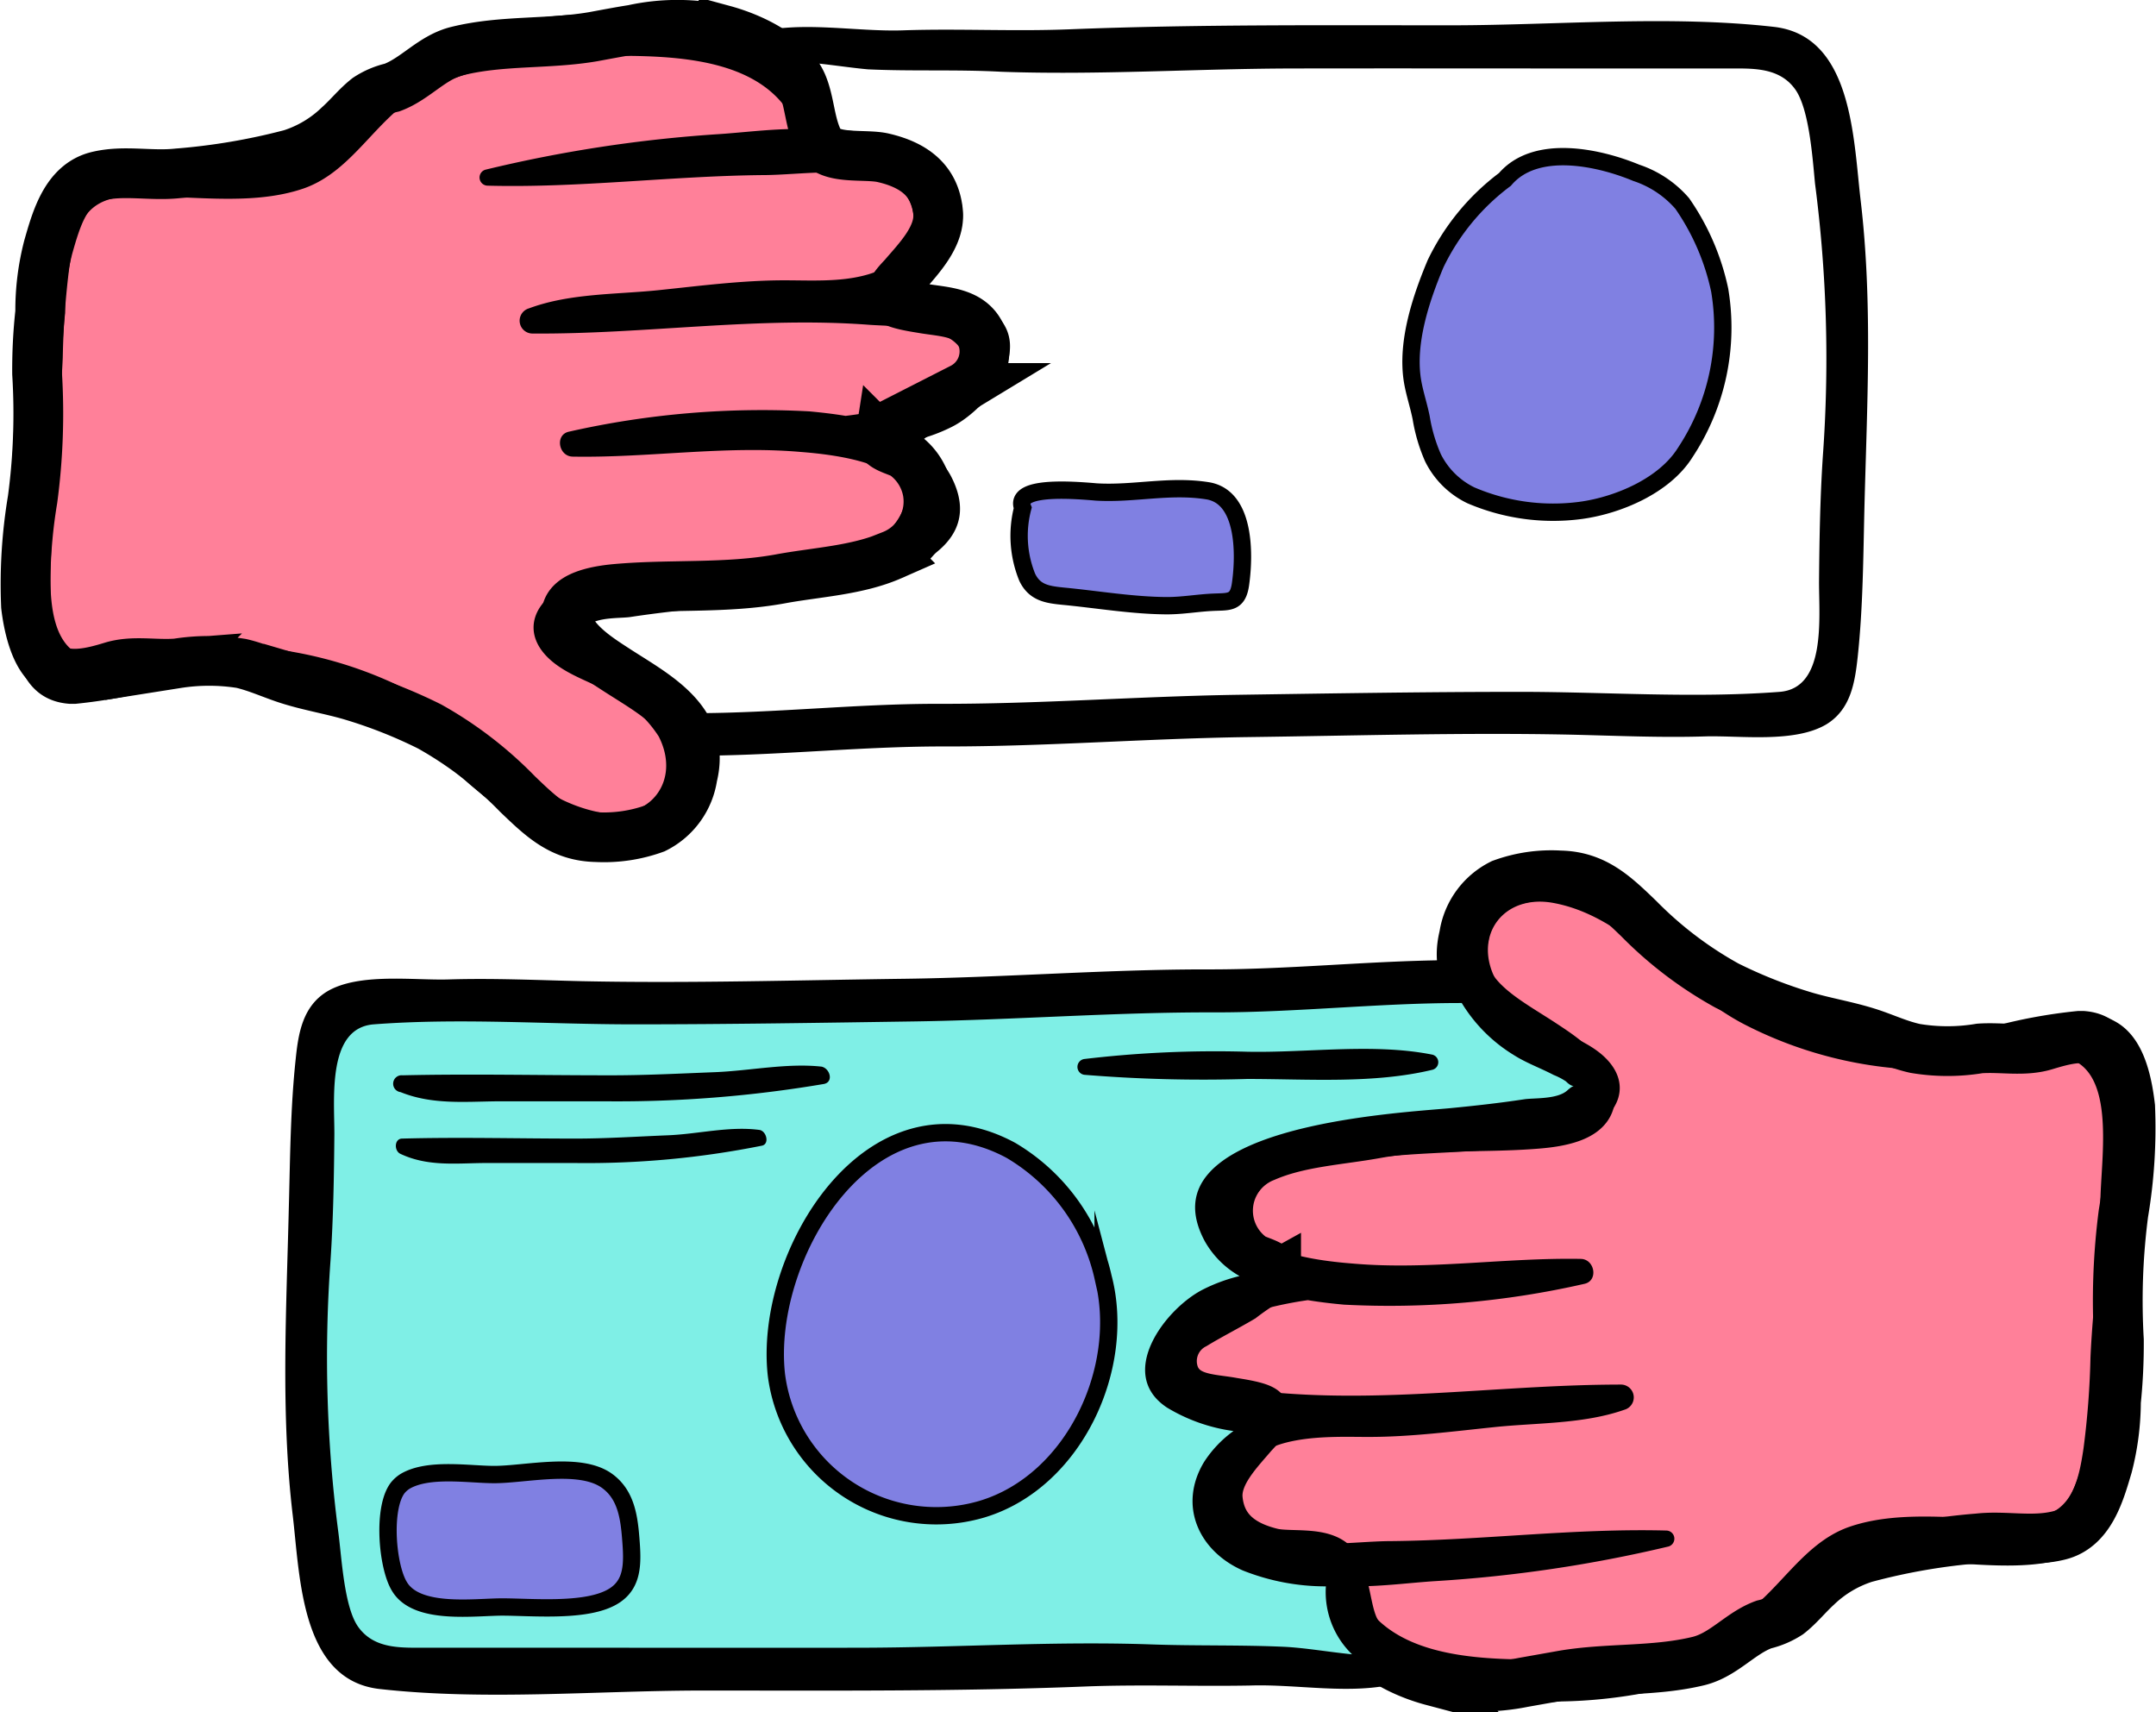 <svg xmlns="http://www.w3.org/2000/svg" viewBox="0 0 124.38 98.76"><defs><style>.cls-1{fill:#ff8099;stroke-width:2.87px;}.cls-1,.cls-4{stroke:#000;stroke-miterlimit:10;}.cls-2{fill:#7fefe6;}.cls-3{fill:#00aa79;}.cls-4{fill:#8080e2;}</style></defs><title>feature-snapcash</title><g id="Layer_2" data-name="Layer 2"><g id="Layer_1-2" data-name="Layer 1"><path class="cls-1" d="M36.51,1.71c-.77.12-1.54.27-2.31.41-2.59.44-5.23.19-7.8.82-1.47.35-2.41,1.6-3.78,2.11a4.38,4.38,0,0,0-1.43.61c-.59.46-1.07,1.07-1.64,1.58a7.07,7.07,0,0,1-2.76,1.65A37.11,37.11,0,0,1,10.25,10c-1.56.17-3.11-.21-4.65.17-1.8.45-2.36,2.49-2.81,4.06A14.52,14.52,0,0,0,2.32,18a30.32,30.32,0,0,0-.18,3.56,37.38,37.38,0,0,1-.26,7.25,29.57,29.57,0,0,0-.38,6.15C1.62,36,2,37.94,3,38.54s2.37.24,3.42-.08c1.24-.39,2.49-.09,3.78-.19a11.9,11.9,0,0,1,3.72,0c.95.22,1.85.65,2.78.94,1.15.36,2.34.56,3.49.89a28,28,0,0,1,4.6,1.81,22.13,22.13,0,0,1,5.07,3.9c1.39,1.33,2.52,2.44,4.54,2.48a8.58,8.58,0,0,0,3.37-.5,4,4,0,0,0,2.18-3c.81-3.25-2.18-4.71-4.45-6.19-1-.65-2.49-1.59-2.79-2.86-.35-1.45,2.05-1.71,3.05-1.79,3.09-.25,6.15,0,9.22-.55,2.14-.4,4.47-.49,6.47-1.37a3.33,3.33,0,0,0,2.07-3.64,3.36,3.36,0,0,0-1.36-2.16c-.38-.25-1.47-.42-1.38-1a16.26,16.26,0,0,0,2-1.31c.9-.53,1.83-1,2.72-1.54a2.37,2.37,0,0,0,1.1-3.05C56,18,54.49,18,53.29,17.8c-.33-.06-1.69-.24-1.85-.53-.23-.44.45-1.07.68-1.33.86-1,2.11-2.27,2-3.67-.16-1.88-1.43-2.76-3.14-3.16-1.06-.26-3.15.15-3.71-.89s-.54-2.34-1-3.39c-.74-1.65-2.91-2.66-4.53-3.1A12,12,0,0,0,36.51,1.71Z"/><path class="cls-1" d="M87.87,97.05l2.31-.41c2.6-.44,5.23-.2,7.8-.82,1.47-.36,2.41-1.61,3.78-2.11a4.51,4.51,0,0,0,1.43-.61c.6-.47,1.08-1.08,1.64-1.59a7.12,7.12,0,0,1,2.76-1.64,36.19,36.19,0,0,1,6.55-1.13c1.56-.17,3.1.22,4.65-.17,1.8-.44,2.35-2.49,2.8-4a15,15,0,0,0,.48-3.71,32.75,32.75,0,0,0,.17-3.56A39.17,39.17,0,0,1,122.5,70a29.49,29.49,0,0,0,.39-6.15c-.13-1.12-.45-3-1.49-3.63S119,60,118,60.3c-1.25.38-2.5.09-3.79.18a11.33,11.33,0,0,1-3.72,0c-1-.22-1.84-.64-2.78-.93-1.15-.36-2.34-.56-3.49-.89a28,28,0,0,1-4.6-1.81A22.14,22.14,0,0,1,94.55,53C93.15,51.65,92,50.54,90,50.5a8.32,8.32,0,0,0-3.36.49,4,4,0,0,0-2.18,3c-.82,3.25,2.17,4.7,4.44,6.18,1,.66,2.5,1.6,2.8,2.86.34,1.46-2.06,1.72-3.06,1.8-3.09.25-6.15,0-9.22.55-2.13.39-4.47.49-6.46,1.36a3.33,3.33,0,0,0-.72,5.81c.38.24,1.47.42,1.38,1a16.26,16.26,0,0,0-2,1.31c-.9.53-1.83,1-2.72,1.54a2.38,2.38,0,0,0-1.1,3.05c.61,1.29,2.08,1.23,3.29,1.45.33.06,1.69.24,1.84.53.23.44-.45,1.07-.68,1.33-.85,1-2.1,2.26-2,3.67.16,1.87,1.44,2.75,3.14,3.16,1.06.25,3.16-.16,3.71.88s.54,2.35,1,3.4c.75,1.65,2.91,2.66,4.53,3.09A12.16,12.16,0,0,0,87.87,97.05Z"/><path class="cls-2" d="M18.05,61.67c0,3.68-.35,7.35-.58,11A54.09,54.09,0,0,0,17.2,80c.07,1.11.25,2.18.25,3.29a27,27,0,0,0,0,3.48,23.69,23.69,0,0,0,1.21,4.7c.56,1.56,1.19,3.84,3,4.35a18.66,18.66,0,0,0,4.84.27c2.58,0,5.12.06,7.7.22,5.39.32,10.75-.33,16.14,0A50.06,50.06,0,0,0,59.24,96c2.88-.35,5.73,0,8.63-.27a32.58,32.58,0,0,1,7.25-.2,17.45,17.45,0,0,0,3.61.51,5.3,5.3,0,0,0-.75-2A8.08,8.08,0,0,1,77.26,92a2.13,2.13,0,0,0-1.8-1.81c-1.11-.29-2.43-.07-3.4-.81a3.68,3.68,0,0,1-1.46-3.73,9.85,9.85,0,0,1,1.25-3c.42-.82.19-.73-.62-.81s-2.57-.53-3.1-1.33a2.65,2.65,0,0,1,.05-2.78,14.72,14.72,0,0,1,4.87-4c-.27-.75-1.33-1.07-1.81-1.74a2.66,2.66,0,0,1,.25-3c1.14-1.73,3.36-2.46,5.29-2.84,1.6-.32,3.28-.18,4.92-.37,2.15-.26,4.39-.19,6.47-.84.84-.26,2.91-.56,3.42-1.42.27-.47-.08-.55-.47-.84a33.71,33.71,0,0,1-3.75-3c-.87-.87-1.76-2.71-3-3.12s-2.65-.07-3.81,0c-2.91.14-5.81.23-8.71.43-2.06.14-4.11.27-6.16.46-2.61.24-5.24.11-7.85.31s-5,.33-7.57.45c-3.3.15-6.54-.55-9.83-.47s-6.77.77-10.14.54c-1.4-.09-2.81-.2-4.22-.32a13.15,13.15,0,0,0-3.91-.08,10.28,10.28,0,0,0-3.06.89A2.8,2.8,0,0,0,18.05,61.67Z"/><path class="cls-3" d="M50.82,67.35a13.22,13.22,0,0,0-4,4.86c-.84,2-1.7,4.56-1.33,6.78.12.71.36,1.41.5,2.12a9.53,9.53,0,0,0,.68,2.3,4.75,4.75,0,0,0,2.18,2.16,12.06,12.06,0,0,0,6.36.87c2.17-.3,4.81-1.43,6-3.32a13.06,13.06,0,0,0,2-9.38,13.75,13.75,0,0,0-2.16-5,6,6,0,0,0-2.65-1.77C56.21,66.06,52.58,65.28,50.82,67.35Z"/><path class="cls-3" d="M23,86.3a6.35,6.35,0,0,0,.26,4c.43.9,1.17,1,2.06,1.09,2,.19,4,.54,5.95.55.92,0,1.77-.16,2.68-.2s1.42.06,1.57-1.08c.23-1.65.29-5-1.91-5.35s-4.25.2-6.41.07C25.85,85.26,22.47,85,23,86.3Z"/><path class="cls-4" d="M86.82,10.35a13.22,13.22,0,0,0-4,4.86c-.84,2-1.7,4.56-1.33,6.78.12.71.36,1.41.5,2.12a9.53,9.53,0,0,0,.68,2.3,4.75,4.75,0,0,0,2.18,2.16,12.06,12.06,0,0,0,6.36.87c2.17-.3,4.81-1.43,6-3.32a13.06,13.06,0,0,0,2-9.38,13.75,13.75,0,0,0-2.16-5,6,6,0,0,0-2.65-1.77C92.21,9.06,88.58,8.28,86.82,10.35Z"/><path class="cls-4" d="M59,29.3a6.35,6.35,0,0,0,.26,4c.43.9,1.17,1,2.06,1.09,2,.19,4,.54,6,.55.92,0,1.77-.16,2.68-.2s1.42.06,1.57-1.08c.23-1.65.29-5-1.91-5.35s-4.25.2-6.41.07C61.85,28.26,58.47,28,59,29.3Z"/><path d="M35.68,49.47c3,.07,5.09-1.66,5.19-4.65a7.09,7.09,0,0,0-.06-1.23c4.62-.05,9.2-.55,13.83-.53,5.78,0,11.54-.46,17.32-.54,6.23-.08,12.47-.27,18.7-.14,2.57.06,5.14.18,7.71.1,2-.06,5.16.4,7-.7,1.4-.86,1.64-2.41,1.8-3.88.31-2.88.32-5.77.39-8.66.15-5.91.48-11.78-.22-17.69-.42-3.55-.47-9.48-5-10-6-.68-12.45-.1-18.54-.09-7.36,0-14.74-.06-22.09.23-3.21.13-6.41-.05-9.62.06-2.72.09-5.84-.56-8.49.13A24.34,24.34,0,0,0,34.25.81a28.37,28.37,0,0,0-10.06,2c-3.51,1.55-5.15,5.59-9.13,6-3.36.32-7.45-.83-10.63.5-2.43,1-2.6,4.51-2.88,6.78a136.12,136.12,0,0,0-.91,19c0,2.44.54,5.31,3.37,5.51h.1l.25,0a30.71,30.71,0,0,0,5.05-.94A21.7,21.7,0,0,1,16,39.61a23.66,23.66,0,0,1,11.08,5.62C29.6,47.36,32.24,49.38,35.68,49.47ZM50.07,4c2.56.12,5.14,0,7.7.14,5.6.2,11.23-.18,16.83-.19s11.48,0,17.21,0h8.42c1.22,0,2.53.07,3.34,1.21s1,4,1.14,5.44a77.94,77.94,0,0,1,.45,15.72c-.16,2.42-.2,4.86-.22,7.27,0,2.12.41,6.11-2.27,6.32-5,.38-10,0-15,0-5.42,0-10.86.09-16.28.17-5.77.09-11.53.54-17.3.52-4.73,0-9.4.54-14.12.54H40a9,9,0,0,0-3-3c-.72-.46-1.54-.75-2.3-1.15a3,3,0,0,1-.71-.37c-.53-.54-.65,0-.09-.52s1.91-.42,2.48-.51c1.44-.22,2.89-.38,4.34-.52,3.32-.3,17.66-1.08,14.1-7.68a5.32,5.32,0,0,0-2-2,9.73,9.73,0,0,0,2.12-.78c2.2-1.13,5-4.88,2.06-6.8a9.82,9.82,0,0,0-3.83-1.36,6.78,6.78,0,0,0,1.7-1.79c1.5-2.49.32-5.12-2.23-6.25a12.9,12.9,0,0,0-4.8-.92,5,5,0,0,0-1.55-3.9C47.54,3.66,48.85,3.89,50.07,4ZM11.8,37.27c-.41,0-.8,0-1.19,0-1.65,0-3.48.9-5.07.76C2,37.71,3.05,32.2,3.06,29.54c0-3,.43-5.92.56-8.89A48.43,48.43,0,0,1,4,15.41c.31-2.11.76-3.92,3.21-4.06,3.32-.18,7.12.63,10.34-.49,2.8-1,4.13-4,6.61-5.4C27.52,3.53,32,3.21,35.76,3.22S44.44,3.51,46,7.44c-1.6,0-3.17.21-4.57.3A78.79,78.79,0,0,0,28,9.79a.47.47,0,0,0,.13.92c5.3.14,10.59-.56,15.89-.61,2.15,0,5.56-.59,7.51.49,1.7.95,1.49,3.63,0,4.58-1.83,1.2-4.2,1-6.28,1-2.42,0-4.87.32-7.27.57s-5.11.17-7.47,1.05a.74.74,0,0,0,.19,1.45c6.52.05,13-1,19.49-.5,1.2.08,3.56.07,4.64.81C57,21,53.72,22.83,52.3,23.28a22,22,0,0,1-3.52.71c-.72-.12-1.44-.2-2.09-.26A50.5,50.5,0,0,0,32.83,24.9c-.83.17-.61,1.42.2,1.44,4.36.08,8.79-.65,13.15-.27,1.64.13,8.12.69,5.37,4.25-1.08,1.4-5.29,1.71-6.95,1.89-3.72.42-8.05.14-11.59,1.45-2.2.82-3.11,2.86-1.15,4.5,1.12.93,2.59,1.28,3.8,2.07A7.06,7.06,0,0,1,38,42.48c1.31,2.56-.51,4.93-3.36,4.39-4.31-.8-7.14-5-11-7A23.7,23.7,0,0,0,11.8,37.27Z"/><path d="M123.59,63.83c0-2.44-.54-5.31-3.37-5.51h-.1l-.25,0a30.32,30.32,0,0,0-5.05.94,21.76,21.76,0,0,1-6.63.11,23.74,23.74,0,0,1-11.07-5.61c-2.5-2.14-5.13-4.16-8.57-4.25-3-.07-5.09,1.66-5.2,4.65a7.08,7.08,0,0,0,.07,1.23c-4.62.05-9.2.55-13.84.53-5.77,0-11.53.46-17.31.54-6.23.08-12.47.27-18.7.14-2.57-.06-5.14-.18-7.71-.1-2,.06-5.17-.4-7,.7-1.4.86-1.65,2.41-1.8,3.88-.31,2.88-.32,5.77-.4,8.66-.14,5.91-.47,11.78.23,17.69.42,3.55.47,9.48,5,10,6.05.68,12.45.1,18.54.09,7.36,0,14.74.06,22.09-.23,3.21-.13,6.41,0,9.62-.06,2.71-.09,5.84.56,8.48-.13A24.41,24.41,0,0,0,90,98.15a28.37,28.37,0,0,0,10.06-2c3.51-1.55,5.15-5.59,9.13-6,3.36-.32,7.45.83,10.63-.5,2.43-1,2.6-4.51,2.88-6.78A136,136,0,0,0,123.59,63.83ZM74.16,95c-2.56-.12-5.14-.05-7.71-.14-5.59-.2-11.22.18-16.82.19s-11.48,0-17.22,0H24c-1.23,0-2.53-.07-3.34-1.21s-.95-4-1.14-5.44a77.94,77.94,0,0,1-.45-15.72c.16-2.42.2-4.85.22-7.27,0-2.12-.41-6.11,2.27-6.32,5-.38,10,0,15,0,5.42,0,10.86-.09,16.28-.17,5.77-.09,11.53-.54,17.29-.52,4.73,0,9.4-.54,14.13-.54h.07a9,9,0,0,0,3,3c.72.46,1.54.75,2.3,1.15a3.68,3.68,0,0,1,.71.37c.53.54.65,0,.08.52s-1.9.43-2.47.51c-1.44.22-2.89.38-4.34.52-3.32.3-17.66,1.08-14.1,7.68a5.32,5.32,0,0,0,2,2,9.73,9.73,0,0,0-2.12.78c-2.2,1.13-5,4.88-2.06,6.81a10,10,0,0,0,3.83,1.35,6.63,6.63,0,0,0-1.7,1.79c-1.5,2.49-.32,5.12,2.23,6.25a12.9,12.9,0,0,0,4.8.92A5,5,0,0,0,78,95.43C76.69,95.3,75.38,95.07,74.16,95Zm47-25.59c0,3-.43,5.92-.56,8.89a48.43,48.43,0,0,1-.4,5.24c-.31,2.11-.76,3.92-3.22,4.06-3.32.18-7.12-.63-10.33.49-2.8,1-4.13,4-6.61,5.4-3.34,1.93-7.8,2.25-11.58,2.24s-8.69-.29-10.26-4.22c1.59,0,3.17-.21,4.57-.3a78.79,78.79,0,0,0,13.49-2,.47.47,0,0,0-.13-.92c-5.3-.14-10.59.56-15.89.61-2.15,0-5.57.59-7.52-.49a3,3,0,0,1-1.13-3c.71-2.83,5.29-2.51,7.39-2.52,2.41,0,4.86-.32,7.27-.57s5.11-.17,7.47-1a.74.74,0,0,0-.19-1.45c-6.52,0-13,1-19.49.5-1.2-.08-3.56-.07-4.64-.81-2.15-1.47,1.1-3.31,2.52-3.76A22,22,0,0,1,75.45,75c.72.12,1.43.2,2.09.26A50.5,50.5,0,0,0,91.4,74.06c.82-.17.61-1.42-.2-1.44-4.36-.08-8.8.65-13.15.27-1.64-.13-8.13-.69-5.37-4.25,1.08-1.4,5.29-1.71,6.95-1.89,3.72-.42,8.05-.14,11.59-1.45,2.2-.82,3.1-2.86,1.15-4.5-1.12-.93-2.59-1.28-3.8-2.07a7.06,7.06,0,0,1-2.3-2.25c-1.31-2.56.51-4.93,3.36-4.39,4.3.8,7.14,5,11,7a23.7,23.7,0,0,0,11.84,2.61c.4,0,.8,0,1.19,0,1.64,0,3.48-.9,5.07-.76C122.24,61.25,121.18,66.76,121.17,69.42Z"/><path class="cls-4" d="M58.32,66.36c-8-4.31-14.3,6-13.53,12.94a9.3,9.3,0,0,0,11.85,7.76c5.35-1.6,8.36-8.2,7-13.37A11.38,11.38,0,0,0,58.32,66.36Z"/><path class="cls-4" d="M35,85.41c-1.57-1.11-4.68-.35-6.49-.35-1.44,0-3.77-.4-5.12.38a1.72,1.72,0,0,0-.43.37s0,0,0,0c-.91,1.14-.63,4.54.08,5.7,1,1.7,4.38,1.18,6,1.19s4.42.26,6-.44c1.42-.62,1.47-1.83,1.37-3.23S36.17,86.24,35,85.41Z"/><path d="M23.11,63c1.81.73,3.68.55,5.57.53,2.1,0,4.21,0,6.31,0a71.26,71.26,0,0,0,12.54-1c.57-.11.36-.89-.13-1-2-.22-4.13.24-6.18.32s-4.15.19-6.23.18c-3.92,0-7.86-.09-11.76,0A.45.45,0,0,0,23.11,63Z"/><path d="M43.81,65.18c-1.74-.23-3.53.24-5.28.31s-3.55.19-5.33.19c-3.34,0-6.7-.09-10,0-.45,0-.48.7-.1.88,1.55.73,3.14.55,4.76.53,1.8,0,3.59,0,5.38,0a51.41,51.41,0,0,0,10.71-1C44.41,66,44.22,65.24,43.81,65.18Z"/><path d="M62.55,62a84.36,84.36,0,0,0,9.41.24c3.47,0,7.29.29,10.68-.53a.45.45,0,0,0,0-.87c-3.38-.68-7.22-.1-10.68-.17a64.32,64.32,0,0,0-9.41.42A.46.46,0,0,0,62.55,62Z"/></g></g></svg>